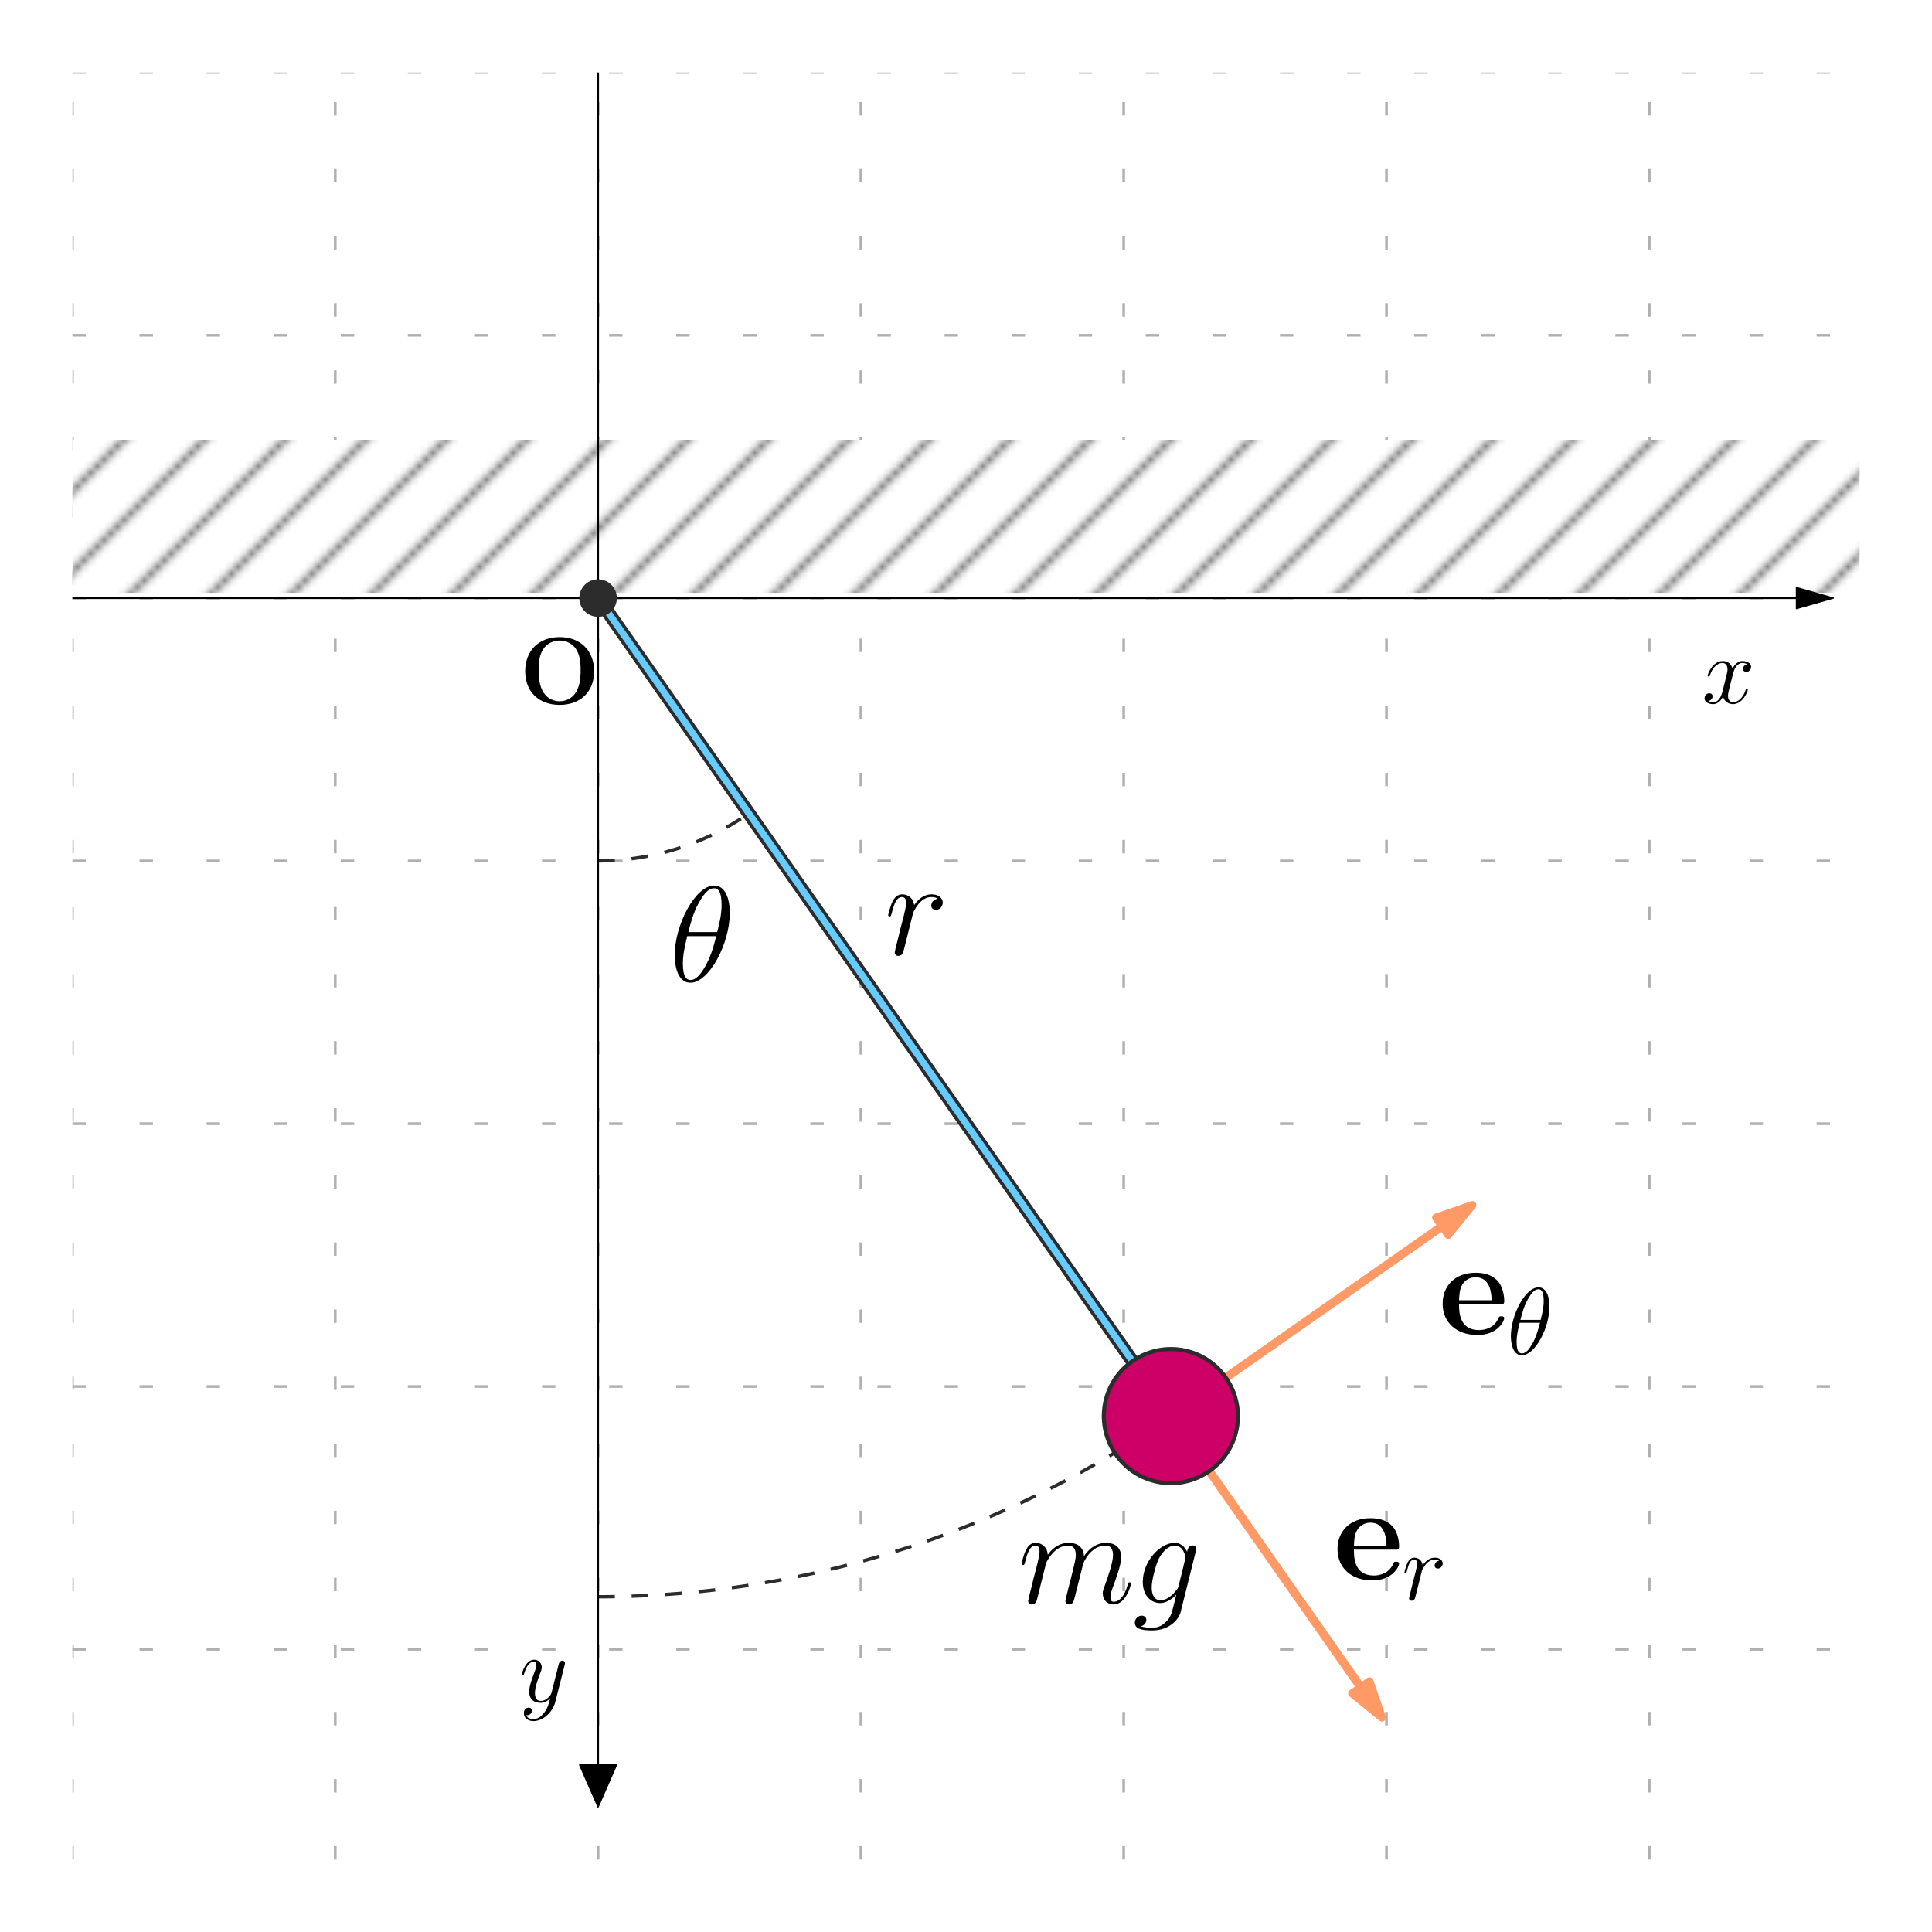 <?xml version="1.0" encoding="utf-8" standalone="no"?>
<!DOCTYPE svg PUBLIC "-//W3C//DTD SVG 1.1//EN"
  "http://www.w3.org/Graphics/SVG/1.1/DTD/svg11.dtd">
<svg xmlns:xlink="http://www.w3.org/1999/xlink" width="288pt" height="288pt" viewBox="0 0 288 288" xmlns="http://www.w3.org/2000/svg" version="1.1">
 <defs>
  <style type="text/css">*{stroke-linejoin: round; stroke-linecap: butt}</style>
 </defs>
 <g id="figure_1">
  <g id="patch_1">
   <path d="M 0 288 
L 288 288 
L 288 0 
L 0 0 
z
" style="fill: #ffffff"/>
  </g>
  <g id="axes_1">
   <g id="patch_2">
    <path d="M 10.8 277.2 
L 277.2 277.2 
L 277.2 10.8 
L 10.8 10.8 
z
" style="fill: #ffffff"/>
   </g>
   <g id="matplotlib.axis_1">
    <g id="xtick_1">
     <g id="line2d_1">
      <path d="M 10.8 277.2 
L 10.8 10.8 
" clip-path="url(#p834e0a8aeb)" style="fill: none; stroke-dasharray: 2,8; stroke-dashoffset: 0; stroke: #b0b0b0; stroke-width: 0.4"/>
     </g>
    </g>
    <g id="xtick_2">
     <g id="line2d_2">
      <path d="M 49.976 277.2 
L 49.976 10.8 
" clip-path="url(#p834e0a8aeb)" style="fill: none; stroke-dasharray: 2,8; stroke-dashoffset: 0; stroke: #b0b0b0; stroke-width: 0.4"/>
     </g>
    </g>
    <g id="xtick_3">
     <g id="line2d_3">
      <path d="M 89.153 277.2 
L 89.153 10.8 
" clip-path="url(#p834e0a8aeb)" style="fill: none; stroke-dasharray: 2,8; stroke-dashoffset: 0; stroke: #b0b0b0; stroke-width: 0.4"/>
     </g>
    </g>
    <g id="xtick_4">
     <g id="line2d_4">
      <path d="M 128.329 277.2 
L 128.329 10.8 
" clip-path="url(#p834e0a8aeb)" style="fill: none; stroke-dasharray: 2,8; stroke-dashoffset: 0; stroke: #b0b0b0; stroke-width: 0.4"/>
     </g>
    </g>
    <g id="xtick_5">
     <g id="line2d_5">
      <path d="M 167.506 277.2 
L 167.506 10.8 
" clip-path="url(#p834e0a8aeb)" style="fill: none; stroke-dasharray: 2,8; stroke-dashoffset: 0; stroke: #b0b0b0; stroke-width: 0.4"/>
     </g>
    </g>
    <g id="xtick_6">
     <g id="line2d_6">
      <path d="M 206.682 277.2 
L 206.682 10.8 
" clip-path="url(#p834e0a8aeb)" style="fill: none; stroke-dasharray: 2,8; stroke-dashoffset: 0; stroke: #b0b0b0; stroke-width: 0.4"/>
     </g>
    </g>
    <g id="xtick_7">
     <g id="line2d_7">
      <path d="M 245.859 277.2 
L 245.859 10.8 
" clip-path="url(#p834e0a8aeb)" style="fill: none; stroke-dasharray: 2,8; stroke-dashoffset: 0; stroke: #b0b0b0; stroke-width: 0.4"/>
     </g>
    </g>
   </g>
   <g id="matplotlib.axis_2">
    <g id="ytick_1">
     <g id="line2d_8">
      <path d="M 10.8 245.859 
L 277.2 245.859 
" clip-path="url(#p834e0a8aeb)" style="fill: none; stroke-dasharray: 2,8; stroke-dashoffset: 0; stroke: #b0b0b0; stroke-width: 0.4"/>
     </g>
    </g>
    <g id="ytick_2">
     <g id="line2d_9">
      <path d="M 10.8 206.682 
L 277.2 206.682 
" clip-path="url(#p834e0a8aeb)" style="fill: none; stroke-dasharray: 2,8; stroke-dashoffset: 0; stroke: #b0b0b0; stroke-width: 0.4"/>
     </g>
    </g>
    <g id="ytick_3">
     <g id="line2d_10">
      <path d="M 10.8 167.506 
L 277.2 167.506 
" clip-path="url(#p834e0a8aeb)" style="fill: none; stroke-dasharray: 2,8; stroke-dashoffset: 0; stroke: #b0b0b0; stroke-width: 0.4"/>
     </g>
    </g>
    <g id="ytick_4">
     <g id="line2d_11">
      <path d="M 10.8 128.329 
L 277.2 128.329 
" clip-path="url(#p834e0a8aeb)" style="fill: none; stroke-dasharray: 2,8; stroke-dashoffset: 0; stroke: #b0b0b0; stroke-width: 0.4"/>
     </g>
    </g>
    <g id="ytick_5">
     <g id="line2d_12">
      <path d="M 10.8 89.153 
L 277.2 89.153 
" clip-path="url(#p834e0a8aeb)" style="fill: none; stroke-dasharray: 2,8; stroke-dashoffset: 0; stroke: #b0b0b0; stroke-width: 0.4"/>
     </g>
    </g>
    <g id="ytick_6">
     <g id="line2d_13">
      <path d="M 10.8 49.976 
L 277.2 49.976 
" clip-path="url(#p834e0a8aeb)" style="fill: none; stroke-dasharray: 2,8; stroke-dashoffset: 0; stroke: #b0b0b0; stroke-width: 0.4"/>
     </g>
    </g>
    <g id="ytick_7">
     <g id="line2d_14">
      <path d="M 10.8 10.8 
L 277.2 10.8 
" clip-path="url(#p834e0a8aeb)" style="fill: none; stroke-dasharray: 2,8; stroke-dashoffset: 0; stroke: #b0b0b0; stroke-width: 0.4"/>
     </g>
    </g>
   </g>
   <g id="patch_3">
    <path d="M -694.376 65.647 
L 872.682 65.647 
L 872.682 88.369 
L -694.376 88.369 
z
" clip-path="url(#p834e0a8aeb)" style="fill: url(#h58635cb5ea)"/>
   </g>
   <g id="line2d_15">
    <path d="M 89.153 89.153 
L 174.542 211.101 
" clip-path="url(#p834e0a8aeb)" style="fill: none; stroke: #2c2c2c; stroke-width: 2; stroke-linecap: square"/>
   </g>
   <g id="line2d_16">
    <path d="M 89.153 89.153 
L 174.542 211.101 
" clip-path="url(#p834e0a8aeb)" style="fill: none; stroke: #66ccff; stroke-linecap: square"/>
   </g>
   <g id="line2d_17">
    <path d="M 89.153 128.329 
L 89.395 128.329 
L 89.636 128.326 
L 89.878 128.323 
L 90.12 128.317 
L 90.361 128.311 
L 90.603 128.303 
L 90.845 128.293 
L 91.086 128.282 
L 91.327 128.269 
L 91.569 128.255 
L 91.81 128.239 
L 92.051 128.222 
L 92.292 128.203 
L 92.533 128.183 
L 92.774 128.162 
L 93.014 128.139 
L 93.255 128.114 
L 93.495 128.088 
L 93.735 128.06 
L 93.975 128.031 
L 94.215 128.001 
L 94.455 127.969 
L 94.694 127.936 
L 94.933 127.901 
L 95.172 127.864 
L 95.411 127.826 
L 95.65 127.787 
L 95.888 127.746 
L 96.126 127.704 
L 96.364 127.66 
L 96.601 127.615 
L 96.838 127.568 
L 97.075 127.52 
L 97.312 127.47 
L 97.548 127.419 
L 97.784 127.367 
L 98.02 127.313 
L 98.255 127.257 
L 98.49 127.201 
L 98.724 127.142 
L 98.959 127.082 
L 99.192 127.021 
L 99.426 126.959 
L 99.659 126.894 
L 99.892 126.829 
L 100.124 126.762 
L 100.356 126.693 
L 100.587 126.624 
L 100.818 126.552 
L 101.049 126.48 
L 101.279 126.406 
L 101.508 126.33 
L 101.738 126.253 
L 101.966 126.175 
L 102.195 126.095 
L 102.422 126.014 
L 102.649 125.931 
L 102.876 125.847 
L 103.102 125.762 
L 103.328 125.675 
L 103.553 125.587 
L 103.777 125.497 
L 104.001 125.406 
L 104.225 125.314 
L 104.448 125.22 
L 104.67 125.125 
L 104.892 125.029 
L 105.113 124.931 
L 105.333 124.832 
L 105.553 124.732 
L 105.772 124.63 
L 105.991 124.526 
L 106.209 124.422 
L 106.426 124.316 
L 106.643 124.209 
L 106.859 124.1 
L 107.074 123.99 
L 107.289 123.879 
L 107.502 123.766 
L 107.716 123.653 
L 107.928 123.537 
L 108.14 123.421 
L 108.351 123.303 
L 108.561 123.184 
L 108.771 123.063 
L 108.98 122.942 
L 109.188 122.819 
L 109.395 122.695 
L 109.602 122.569 
L 109.808 122.442 
L 110.013 122.314 
L 110.217 122.185 
L 110.42 122.054 
L 110.623 121.922 
L 110.825 121.789 
L 111.026 121.655 
L 111.226 121.519 
L 111.425 121.382 
L 111.624 121.244 
" clip-path="url(#p834e0a8aeb)" style="fill: none; stroke-dasharray: 2.5,2.5; stroke-dashoffset: 0; stroke: #2c2c2c; stroke-width: 0.5"/>
   </g>
   <g id="line2d_18">
    <path d="M 89.153 238.024 
L 90.072 238.021 
L 90.99 238.012 
L 91.909 237.998 
L 92.827 237.978 
L 93.745 237.953 
L 94.663 237.922 
L 95.581 237.885 
L 96.499 237.842 
L 97.416 237.794 
L 98.333 237.74 
L 99.25 237.681 
L 100.166 237.616 
L 101.082 237.545 
L 101.997 237.468 
L 102.912 237.386 
L 103.826 237.299 
L 104.74 237.205 
L 105.653 237.106 
L 106.566 237.002 
L 107.478 236.891 
L 108.389 236.775 
L 109.3 236.654 
L 110.21 236.527 
L 111.118 236.394 
L 112.027 236.256 
L 112.934 236.112 
L 113.84 235.962 
L 114.746 235.807 
L 115.65 235.646 
L 116.553 235.48 
L 117.456 235.308 
L 118.357 235.131 
L 119.257 234.948 
L 120.156 234.759 
L 121.054 234.565 
L 121.951 234.366 
L 122.846 234.161 
L 123.74 233.95 
L 124.633 233.734 
L 125.524 233.512 
L 126.414 233.285 
L 127.303 233.052 
L 128.19 232.814 
L 129.076 232.571 
L 129.96 232.321 
L 130.843 232.067 
L 131.724 231.807 
L 132.603 231.542 
L 133.481 231.271 
L 134.357 230.995 
L 135.231 230.713 
L 136.104 230.426 
L 136.975 230.134 
L 137.844 229.836 
L 138.711 229.533 
L 139.576 229.224 
L 140.439 228.91 
L 141.301 228.591 
L 142.16 228.267 
L 143.018 227.937 
L 143.873 227.602 
L 144.726 227.262 
L 145.577 226.916 
L 146.426 226.566 
L 147.273 226.21 
L 148.118 225.848 
L 148.96 225.482 
L 149.8 225.11 
L 150.638 224.733 
L 151.473 224.351 
L 152.306 223.964 
L 153.137 223.572 
L 153.965 223.175 
L 154.791 222.772 
L 155.614 222.365 
L 156.435 221.952 
L 157.253 221.534 
L 158.068 221.112 
L 158.881 220.684 
L 159.691 220.251 
L 160.499 219.814 
L 161.304 219.371 
L 162.106 218.923 
L 162.905 218.471 
L 163.702 218.013 
L 164.496 217.551 
L 165.286 217.083 
L 166.074 216.611 
L 166.859 216.134 
L 167.641 215.652 
L 168.42 215.165 
L 169.196 214.674 
L 169.969 214.178 
L 170.739 213.677 
L 171.506 213.171 
L 172.27 212.66 
L 173.03 212.145 
L 173.788 211.625 
L 174.542 211.101 
" clip-path="url(#p834e0a8aeb)" style="fill: none; stroke-dasharray: 2.5,2.5; stroke-dashoffset: 0; stroke: #2c2c2c; stroke-width: 0.5"/>
   </g>
   <g id="patch_4">
    <path d="M 10.8 277.2 
L 10.8 10.8 
" style="fill: none"/>
   </g>
   <g id="patch_5">
    <path d="M 277.2 277.2 
L 277.2 10.8 
" style="fill: none"/>
   </g>
   <g id="patch_6">
    <path d="M 10.8 277.2 
L 277.2 277.2 
" style="fill: none"/>
   </g>
   <g id="patch_7">
    <path d="M 10.8 10.8 
L 277.2 10.8 
" style="fill: none"/>
   </g>
   <g id="patch_8">
    <path d="M 89.153 269.365 
L 86.411 263.096 
L 89.114 263.096 
L 89.114 -694.376 
L 89.192 -694.376 
L 89.192 263.096 
L 91.895 263.096 
z
" clip-path="url(#p834e0a8aeb)" style="stroke: #000000; stroke-width: 0.2; stroke-linejoin: miter"/>
   </g>
   <g id="text_1">
    <!-- $x$ -->
    <g transform="translate(253.694 104.824) scale(0.14 -0.14)">
     <defs>
      <path id="CMMI12-78" d="M 3034 2606 
C 2829 2567 2752 2414 2752 2293 
C 2752 2139 2874 2088 2963 2088 
C 3155 2088 3290 2254 3290 2427 
C 3290 2695 2982 2816 2714 2816 
C 2323 2816 2106 2433 2048 2312 
C 1901 2816 1504 2816 1389 2816 
C 736 2816 390 1980 390 1839 
C 390 1814 416 1782 461 1782 
C 512 1782 525 1820 538 1846 
C 755 2555 1184 2689 1370 2689 
C 1658 2689 1715 2420 1715 2267 
C 1715 2127 1677 1980 1600 1673 
L 1382 798 
C 1286 415 1101 64 762 64 
C 730 64 570 64 435 147 
C 666 192 717 383 717 460 
C 717 588 621 664 499 664 
C 346 664 179 530 179 326 
C 179 57 480 -64 755 -64 
C 1062 -64 1280 179 1414 441 
C 1517 64 1837 -64 2074 -64 
C 2726 -64 3072 773 3072 913 
C 3072 945 3046 971 3008 971 
C 2950 971 2944 939 2925 888 
C 2752 326 2381 64 2093 64 
C 1869 64 1747 230 1747 492 
C 1747 632 1773 734 1875 1156 
L 2099 2024 
C 2195 2408 2413 2689 2707 2689 
C 2720 2689 2899 2689 3034 2606 
z
" transform="scale(0.016)"/>
     </defs>
     <use xlink:href="#CMMI12-78" transform="scale(0.996)"/>
    </g>
   </g>
   <g id="text_2">
    <!-- $\mathbf O$ -->
    <g transform="translate(77.4 104.824) scale(0.14 -0.14)">
     <defs>
      <path id="CMBX12-4f" d="M 5005 2132 
C 5005 3485 4122 4416 2701 4416 
C 1274 4416 397 3478 397 2132 
C 397 786 1293 -113 2701 -113 
C 4109 -113 5005 786 5005 2132 
z
M 2701 128 
C 2285 128 1882 326 1638 690 
C 1331 1156 1299 1756 1299 2222 
C 1299 2611 1318 3147 1581 3581 
C 1862 4027 2323 4187 2701 4187 
C 3219 4187 3603 3913 3789 3626 
C 4026 3256 4102 2860 4102 2222 
C 4102 1589 4032 1060 3712 620 
C 3552 403 3200 128 2701 128 
z
" transform="scale(0.016)"/>
     </defs>
     <use xlink:href="#CMBX12-4f" transform="scale(0.996)"/>
    </g>
   </g>
   <g id="text_3">
    <!-- $y$ -->
    <g transform="translate(77.4 253.694) scale(0.14 -0.14)">
     <defs>
      <path id="CMMI12-79" d="M 1683 -700 
C 1510 -939 1261 -1152 947 -1152 
C 870 -1152 563 -1152 467 -889 
C 486 -895 518 -895 531 -895 
C 723 -895 851 -729 851 -582 
C 851 -435 730 -384 634 -384 
C 531 -384 307 -458 307 -759 
C 307 -1071 582 -1286 947 -1286 
C 1587 -1286 2234 -700 2413 6 
L 3040 2485 
C 3046 2517 3059 2556 3059 2594 
C 3059 2689 2982 2753 2886 2753 
C 2829 2753 2694 2727 2643 2535 
L 2170 658 
C 2138 543 2138 530 2086 460 
C 1958 281 1747 64 1440 64 
C 1082 64 1050 415 1050 588 
C 1050 952 1222 1443 1395 1903 
C 1466 2088 1504 2178 1504 2305 
C 1504 2574 1312 2816 998 2816 
C 410 2816 173 1890 173 1839 
C 173 1814 198 1782 243 1782 
C 301 1782 307 1807 333 1897 
C 486 2433 730 2689 979 2689 
C 1037 2689 1146 2689 1146 2478 
C 1146 2312 1075 2127 979 1884 
C 666 1047 666 837 666 683 
C 666 77 1101 -64 1421 -64 
C 1606 -64 1837 -6 2061 230 
L 2067 224 
C 1971 -147 1907 -392 1683 -700 
z
" transform="scale(0.016)"/>
     </defs>
     <use xlink:href="#CMMI12-79" transform="scale(0.996)"/>
    </g>
   </g>
   <g id="patch_9">
    <path d="M 219.47 179.642 
L 215.876 184.071 
L 214.999 182.82 
L 174.564 211.133 
L 174.519 211.068 
L 214.954 182.755 
L 214.078 181.504 
z
" clip-path="url(#p834e0a8aeb)" style="fill: #ff9966; stroke: #ff9966; stroke-width: 1.2; stroke-linejoin: miter"/>
   </g>
   <g id="patch_10">
    <path d="M 206.001 256.029 
L 201.571 252.435 
L 202.823 251.558 
L 174.51 211.123 
L 174.574 211.078 
L 202.887 251.513 
L 204.138 250.637 
z
" clip-path="url(#p834e0a8aeb)" style="fill: #ff9966; stroke: #ff9966; stroke-width: 1.2; stroke-linejoin: miter"/>
   </g>
   <g id="text_4">
    <!-- $\mathbf e_r$ -->
    <g transform="translate(198.751 235.49) scale(0.2 -0.2)">
     <defs>
      <path id="CMBX12-65" d="M 2893 1408 
C 3040 1408 3078 1408 3078 1567 
C 3078 1758 3034 2233 2739 2532 
C 2470 2798 2112 2880 1741 2880 
C 742 2880 198 2233 198 1434 
C 198 545 858 -32 1824 -32 
C 2790 -32 3078 640 3078 748 
C 3078 843 2982 843 2944 843 
C 2842 843 2835 824 2797 742 
C 2630 330 2208 197 1901 197 
C 973 197 966 1053 966 1408 
L 2893 1408 
z
M 966 1593 
C 979 1852 986 2100 1120 2328 
C 1242 2531 1466 2670 1741 2670 
C 2426 2670 2483 1909 2490 1593 
L 966 1593 
z
" transform="scale(0.016)"/>
      <path id="CMMI12-72" d="M 2490 2612 
C 2291 2574 2189 2433 2189 2293 
C 2189 2139 2310 2088 2400 2088 
C 2579 2088 2726 2242 2726 2433 
C 2726 2638 2528 2816 2208 2816 
C 1952 2816 1658 2701 1389 2312 
C 1344 2650 1088 2816 832 2816 
C 582 2816 454 2625 378 2484 
C 269 2254 173 1871 173 1839 
C 173 1814 198 1782 243 1782 
C 294 1782 301 1788 339 1935 
C 435 2318 557 2689 813 2689 
C 966 2689 1011 2580 1011 2395 
C 1011 2254 947 2005 902 1807 
L 723 1118 
C 698 996 627 709 595 594 
C 550 428 480 128 480 96 
C 480 6 550 -64 646 -64 
C 717 -64 838 -19 877 109 
C 896 160 1133 1124 1171 1271 
C 1203 1411 1242 1546 1274 1686 
C 1299 1775 1325 1878 1344 1961 
C 1363 2018 1536 2331 1696 2472 
C 1773 2542 1939 2689 2202 2689 
C 2304 2689 2406 2670 2490 2612 
z
" transform="scale(0.016)"/>
     </defs>
     <use xlink:href="#CMBX12-65" transform="scale(0.996)"/>
     <use xlink:href="#CMMI12-72" transform="translate(51.139 -14.944) scale(0.697)"/>
    </g>
   </g>
   <g id="text_5">
    <!-- $\mathbf e_\theta$ -->
    <g transform="translate(214.422 198.906) scale(0.2 -0.2)">
     <defs>
      <path id="CMMI12-12" d="M 2835 3200 
C 2835 3850 2630 4480 2106 4480 
C 1210 4480 256 2615 256 1216 
C 256 923 320 -64 992 -64 
C 1862 -64 2835 1756 2835 3200 
z
M 896 2304 
C 992 2679 1126 3214 1382 3665 
C 1594 4047 1818 4352 2099 4352 
C 2310 4352 2451 4174 2451 3564 
C 2451 3334 2432 3017 2246 2304 
L 896 2304 
z
M 2202 2113 
C 2042 1490 1907 1088 1677 687 
C 1491 363 1267 64 998 64 
C 800 64 640 217 640 846 
C 640 1260 742 1693 845 2113 
L 2202 2113 
z
" transform="scale(0.016)"/>
     </defs>
     <use xlink:href="#CMBX12-65" transform="scale(0.996)"/>
     <use xlink:href="#CMMI12-12" transform="translate(51.139 -14.944) scale(0.697)"/>
    </g>
   </g>
   <g id="text_6">
    <!-- $m g$ -->
    <g transform="translate(151.739 238.966) scale(0.2 -0.2)">
     <defs>
      <path id="CMMI12-6d" d="M 1318 1871 
C 1331 1910 1491 2229 1728 2433 
C 1894 2586 2112 2689 2362 2689 
C 2618 2689 2707 2497 2707 2242 
C 2707 2203 2707 2076 2630 1775 
L 2470 1118 
C 2419 926 2298 453 2285 383 
C 2259 287 2221 121 2221 96 
C 2221 6 2291 -64 2387 -64 
C 2579 -64 2611 83 2669 313 
L 3053 1839 
C 3066 1890 3398 2689 4102 2689 
C 4358 2689 4448 2497 4448 2242 
C 4448 1884 4198 1188 4058 805 
C 4000 651 3968 568 3968 453 
C 3968 166 4166 -64 4474 -64 
C 5069 -64 5293 875 5293 913 
C 5293 945 5267 971 5229 971 
C 5171 971 5165 952 5133 843 
C 4986 332 4749 64 4493 64 
C 4429 64 4326 64 4326 269 
C 4326 436 4403 640 4429 710 
C 4544 1018 4832 1773 4832 2145 
C 4832 2528 4608 2816 4122 2816 
C 3693 2816 3347 2574 3091 2197 
C 3072 2542 2861 2816 2381 2816 
C 1811 2816 1510 2415 1395 2255 
C 1376 2618 1114 2816 832 2816 
C 646 2816 499 2727 378 2484 
C 262 2254 173 1865 173 1839 
C 173 1814 198 1782 243 1782 
C 294 1782 301 1788 339 1935 
C 435 2312 557 2689 813 2689 
C 960 2689 1011 2586 1011 2395 
C 1011 2254 947 2005 902 1807 
L 723 1118 
C 698 996 627 709 595 594 
C 550 428 480 128 480 96 
C 480 6 550 -64 646 -64 
C 723 -64 813 -26 864 70 
C 877 102 934 326 966 453 
L 1107 1028 
L 1318 1871 
z
" transform="scale(0.016)"/>
      <path id="CMMI12-67" d="M 2163 811 
C 2138 709 2125 683 2042 588 
C 1779 249 1510 128 1312 128 
C 1101 128 902 294 902 734 
C 902 1073 1094 1788 1235 2076 
C 1421 2433 1709 2689 1978 2689 
C 2400 2689 2483 2165 2483 2127 
L 2464 2037 
L 2163 811 
z
M 2560 2395 
C 2477 2580 2298 2816 1978 2816 
C 1280 2816 486 1941 486 990 
C 486 326 890 0 1299 0 
C 1638 0 1939 268 2054 396 
L 1914 -171 
C 1824 -516 1786 -674 1555 -894 
C 1293 -1152 1050 -1152 909 -1152 
C 717 -1152 557 -1139 397 -1089 
C 602 -1033 653 -858 653 -789 
C 653 -689 576 -588 435 -588 
C 282 -588 115 -714 115 -922 
C 115 -1180 378 -1280 922 -1280 
C 1747 -1280 2176 -753 2259 -410 
L 2970 2435 
C 2989 2511 2989 2524 2989 2536 
C 2989 2625 2918 2695 2822 2695 
C 2669 2695 2579 2567 2560 2395 
z
" transform="scale(0.016)"/>
     </defs>
     <use xlink:href="#CMMI12-6d" transform="scale(0.996)"/>
     <use xlink:href="#CMMI12-67" transform="translate(85.327 0) scale(0.996)"/>
    </g>
   </g>
   <g id="text_7">
    <!-- $r$ -->
    <g transform="translate(131.847 142.291) scale(0.2 -0.2)">
     <use xlink:href="#CMMI12-72" transform="scale(0.996)"/>
    </g>
   </g>
   <g id="text_8">
    <!-- $\theta$ -->
    <g transform="translate(99.755 146.286) scale(0.2 -0.2)">
     <use xlink:href="#CMMI12-12" transform="scale(0.996)"/>
    </g>
   </g>
   <g id="patch_11">
    <path d="M 273.282 89.153 
L 267.798 90.72 
L 267.798 89.192 
L -694.376 89.192 
L -694.376 89.114 
L 267.798 89.114 
L 267.798 87.586 
z
" clip-path="url(#p834e0a8aeb)" style="stroke: #000000; stroke-width: 0.2; stroke-linejoin: miter"/>
   </g>
   <g id="line2d_19">
    <path d="M 174.542 211.101 
" clip-path="url(#p834e0a8aeb)" style="fill: none; stroke: #cc0066; stroke-width: 1.5; stroke-linecap: square"/>
    <defs>
     <path id="md2336c8a30" d="M 0 10 
C 2.652 10 5.196 8.946 7.071 7.071 
C 8.946 5.196 10 2.652 10 0 
C 10 -2.652 8.946 -5.196 7.071 -7.071 
C 5.196 -8.946 2.652 -10 0 -10 
C -2.652 -10 -5.196 -8.946 -7.071 -7.071 
C -8.946 -5.196 -10 -2.652 -10 0 
C -10 2.652 -8.946 5.196 -7.071 7.071 
C -5.196 8.946 -2.652 10 0 10 
z
" style="stroke: #2c2c2c; stroke-width: 0.6"/>
    </defs>
    <g clip-path="url(#p834e0a8aeb)">
     <use xlink:href="#md2336c8a30" x="174.542" y="211.101" style="fill: #cc0066; stroke: #2c2c2c; stroke-width: 0.6"/>
    </g>
   </g>
   <g id="line2d_20">
    <path d="M 89.153 89.153 
" clip-path="url(#p834e0a8aeb)" style="fill: none; stroke: #2c2c2c; stroke-width: 1.5; stroke-linecap: square"/>
    <defs>
     <path id="m87449ddf22" d="M 0 2.5 
C 0.663 2.5 1.299 2.237 1.768 1.768 
C 2.237 1.299 2.5 0.663 2.5 0 
C 2.5 -0.663 2.237 -1.299 1.768 -1.768 
C 1.299 -2.237 0.663 -2.5 0 -2.5 
C -0.663 -2.5 -1.299 -2.237 -1.768 -1.768 
C -2.237 -1.299 -2.5 -0.663 -2.5 0 
C -2.5 0.663 -2.237 1.299 -1.768 1.768 
C -1.299 2.237 -0.663 2.5 0 2.5 
z
" style="stroke: #2c2c2c; stroke-width: 0.6"/>
    </defs>
    <g clip-path="url(#p834e0a8aeb)">
     <use xlink:href="#m87449ddf22" x="89.153" y="89.153" style="fill: #2c2c2c; stroke: #2c2c2c; stroke-width: 0.6"/>
    </g>
   </g>
  </g>
 </g>
 <defs>
  <clipPath id="p834e0a8aeb">
   <rect x="10.8" y="10.8" width="266.4" height="266.4"/>
  </clipPath>
 </defs>
 <defs>
  <pattern id="h58635cb5ea" patternUnits="userSpaceOnUse" x="0" y="0" width="72" height="72">
   <rect x="0" y="0" width="73" height="73" fill="#ffffff"/>
   <path d="M -36 36 
L 36 -36 
M -30 42 
L 42 -30 
M -24 48 
L 48 -24 
M -18 54 
L 54 -18 
M -12 60 
L 60 -12 
M -6 66 
L 66 -6 
M 0 72 
L 72 0 
M 6 78 
L 78 6 
M 12 84 
L 84 12 
M 18 90 
L 90 18 
M 24 96 
L 96 24 
M 30 102 
L 102 30 
M 36 108 
L 108 36 
" style="fill: #808080; stroke: #808080; stroke-width: 1.0; stroke-linecap: butt; stroke-linejoin: miter"/>
  </pattern>
 </defs>
</svg>
